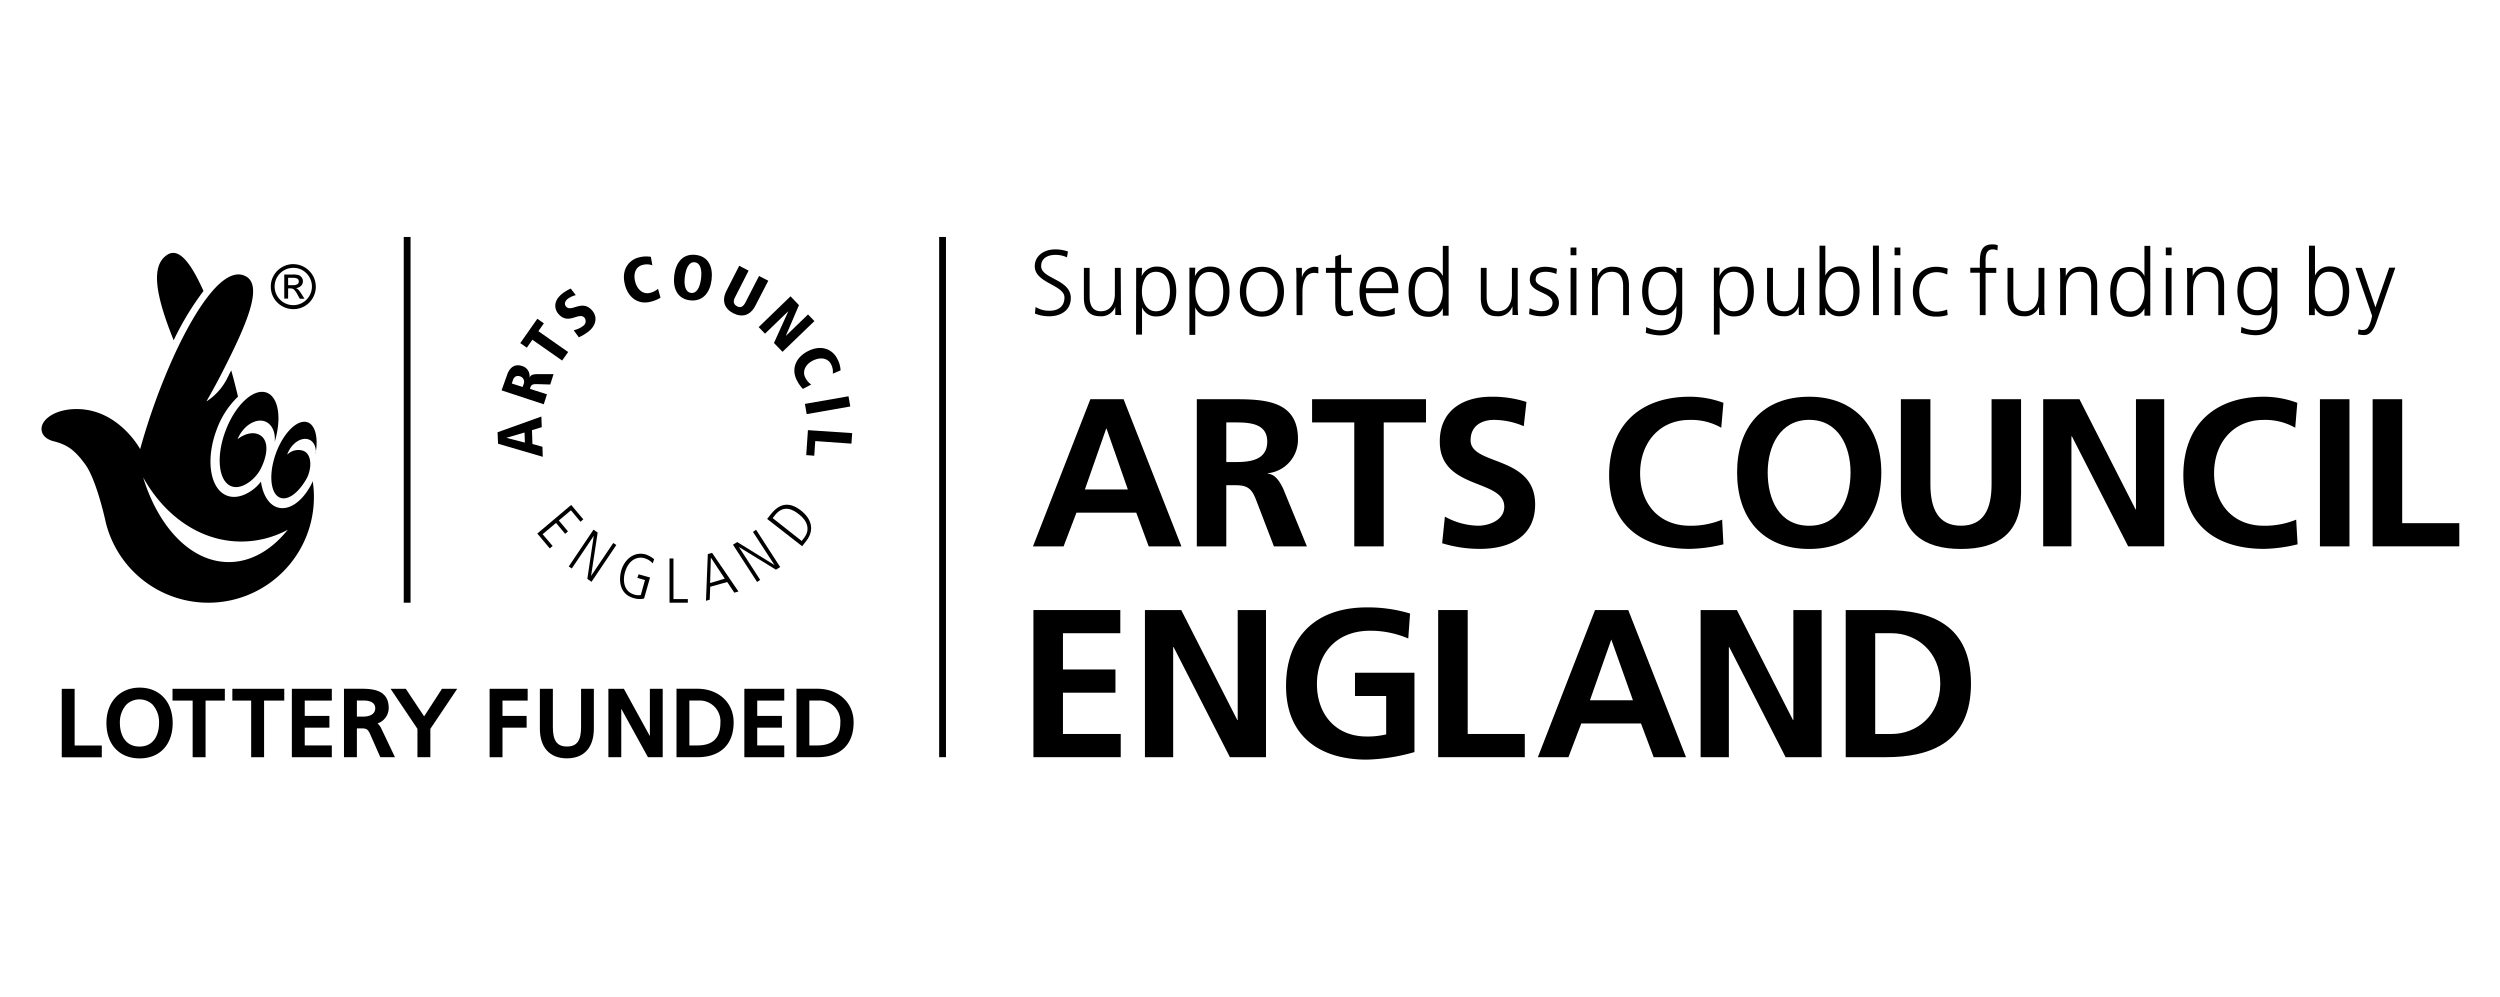 <svg id="Layer_1" data-name="Layer 1" xmlns="http://www.w3.org/2000/svg" width="602" height="240" viewBox="0 0 602 240"><title>arts council</title><polygon points="17.54 165.87 14.87 165.87 14.87 182.36 24.51 182.36 24.51 179.52 17.97 179.52 17.97 165.87 17.54 165.87"/><path d="M25.63,174.1c0,5.17,3.12,8.52,8,8.52s7.95-3.35,7.95-8.52-3.2-8.52-7.95-8.52-8,3.44-8,8.52m11.07-4.48a6.34,6.34,0,0,1,1.6,4.48c0,2.75-1.23,5.67-4.71,5.67s-4.72-2.92-4.72-5.67a6.35,6.35,0,0,1,1.61-4.48,4.6,4.6,0,0,1,6.22,0"/><polygon points="53.92 165.86 41.54 165.86 41.54 168.7 46.39 168.7 46.39 182.34 49.5 182.34 49.5 168.7 54.14 168.7 54.14 165.86 53.92 165.86"/><polygon points="68.01 165.86 55.95 165.86 55.95 168.7 60.48 168.7 60.48 182.34 63.59 182.34 63.59 168.7 68.45 168.7 68.45 165.86 68.01 165.86"/><polygon points="79.47 165.86 70.28 165.86 70.28 182.34 79.9 182.34 79.9 179.5 73.38 179.5 73.38 175.22 79.32 175.22 79.32 172.39 73.38 172.39 73.38 168.7 79.9 168.7 79.9 165.86 79.47 165.86"/><path d="M83.27,165.85h-.44v16.49h3.11V175.4h.91c1.18,0,1.63,0,2.23,1.27l2.5,5.67h3.53l-3.26-6.85a4,4,0,0,0-.94-1.29,3.93,3.93,0,0,0,2.69-3.69c0-4.1-3.29-4.66-6.5-4.66Zm4.38,2.84c1,0,2.71.25,2.71,1.87,0,1.26-1.1,2-2.94,2H85.94v-3.88Z"/><path d="M109.28,165.86h-2.85l-4.3,6.64-4.42-6.64H94.05s6.34,9.43,6.47,9.64v6.84h3.11V175.5c.17-.21,6.47-9.64,6.47-9.64Z"/><polygon points="126.63 165.86 117.9 165.86 117.9 182.34 121 182.34 121 175.22 126.81 175.22 126.81 172.39 121 172.39 121 168.7 127.06 168.7 127.06 165.86 126.63 165.86"/><path d="M142.59,165.86h-2.67v9.28c0,3.21-1,4.62-3.39,4.62s-3.4-1.41-3.4-4.62v-9.28H130v9.58c0,4.56,2.38,7.17,6.51,7.17S143,180,143,175.44v-9.58Z"/><path d="M159.16,165.86h-2.67v11.4c-1.22-2.21-6.26-11.4-6.26-11.4H146.5v16.48h3.1V170.67c1.23,2.22,6.43,11.67,6.43,11.67h3.55V165.86Z"/><path d="M163.34,165.85h-.44v16.49h5c5.56,0,8.76-3.05,8.76-8.39,0-4.76-3.61-8.1-8.76-8.1Zm4.86,2.84a5,5,0,0,1,5.27,5.36c0,3.67-1.82,5.45-5.54,5.45H166V168.69Z"/><polygon points="188.41 165.86 179.24 165.86 179.24 182.34 188.85 182.34 188.85 179.5 182.34 179.5 182.34 175.22 188.28 175.22 188.28 172.39 182.34 172.39 182.34 168.7 188.85 168.7 188.85 165.86 188.41 165.86"/><path d="M192.22,165.85h-.43v16.49h5c5.57,0,8.76-3.05,8.76-8.39,0-4.76-3.61-8.1-8.76-8.1Zm4.86,2.84a5,5,0,0,1,5.27,5.36c0,3.67-1.82,5.45-5.54,5.45h-1.92V168.69Z"/><path d="M130.46,102.86l-.1-2.56-10.55,3.79.12,2.76L130.7,110l-.08-2.42-2.41-.67-.11-3.33Zm-4.15,1.29.08,2.43-4.47-1.15v0Z"/><path d="M130.94,97.35l.77-2.4-4.1-1.31c.27-.88.37-1.2,1.89-1.14l3,.09.8-2.5-3.63,0c-1.36,0-1.84.16-2.17.86h0a2.51,2.51,0,0,0-1.83-2.83c-1.89-.61-3.06.58-3.6,2.26L120.78,94Zm-7.69-5,.23-.73c.41-1.28,1.31-1.14,1.73-1a1.35,1.35,0,0,1,.89,1.84l-.25.72Z"/><polygon points="135.36 86.82 136.81 84.77 129.64 79.75 130.96 77.86 129.39 76.76 125.28 82.62 126.86 83.72 128.2 81.81 135.36 86.82"/><path d="M137.43,69.48a10.56,10.56,0,0,0-2.16,1.33c-2.73,2.3-1.09,4.47-.86,4.71,2.43,2.93,5-.54,6.34,1a1.38,1.38,0,0,1-.39,2,5.6,5.6,0,0,1-2.21,1l1.23,1.7a10,10,0,0,0,2.48-1.52c1.64-1.36,2.07-3.33.77-4.88-2.43-2.89-5.07.5-6.32-1-.51-.6-.27-1.28.34-1.81a5.55,5.55,0,0,1,2-.94Z"/><path d="M156.73,61.85a6.61,6.61,0,0,0-2.85.13c-2.12.49-4.33,2.6-3.44,6.4.76,3.3,3.25,5,6.1,4.31a8.26,8.26,0,0,0,2.51-1l-.6-2.15a4.45,4.45,0,0,1-2,1c-1.56.36-3-.73-3.51-2.76s.25-3.66,1.88-4a3.8,3.8,0,0,1,2.27.11Z"/><path d="M162.36,66.32c-.38,3.12.77,5.66,3.81,6s4.8-1.82,5.18-4.94-.77-5.66-3.84-6-4.76,1.79-5.15,4.91m2.55.32c.26-2,1-3.63,2.4-3.45s1.75,1.88,1.5,3.93-1,3.62-2.41,3.44-1.74-1.89-1.49-3.92"/><path d="M174.92,70.05c-1.18,2.34-.48,4.29,1.66,5.38s4.12.53,5.32-1.83l3.1-6-2.23-1.14-3.29,6.41c-.49.94-1.13,1.36-2,.89s-1-1.22-.48-2.18l3.26-6.41L178,64Z"/><polygon points="182.69 78.77 184.21 80.35 189.77 74.99 189.8 75.01 186.37 82.59 188.43 84.72 196.11 77.32 194.57 75.72 189.26 80.86 189.24 80.84 192.39 73.48 190.36 71.35 182.69 78.77"/><path d="M202.41,89.19a6.38,6.38,0,0,0-.78-2.76c-.94-2-3.51-3.64-7-1.91-3,1.48-4.1,4.28-2.82,6.9a8.21,8.21,0,0,0,1.53,2.23l2-1.06a4.23,4.23,0,0,1-1.45-1.72c-.71-1.42,0-3.13,1.88-4.05s3.64-.57,4.37.94a3.87,3.87,0,0,1,.4,2.22Z"/><polygon points="193.82 97.26 194.25 99.72 204.75 97.88 204.32 95.42 193.82 97.26"/><polygon points="194.14 109.59 196.07 109.74 196.31 106.21 205.02 106.83 205.21 104.3 194.55 103.58 194.14 109.59"/><polygon points="129.38 128.48 132.39 132.06 133.07 131.47 130.66 128.64 133.89 125.92 136.09 128.54 136.76 127.96 134.57 125.33 137.48 122.88 139.78 125.64 140.46 125.06 137.54 121.59 129.38 128.48"/><polygon points="136.95 136.41 137.69 136.89 142.95 129.07 142.97 129.08 141.43 139.39 142.44 140.1 148.41 131.24 147.67 130.75 142.36 138.64 142.34 138.61 143.92 128.24 142.91 127.55 136.95 136.41"/><path d="M153.47,139.15l1.84.53-1,3.6a3.11,3.11,0,0,1-1.51-.09c-2.7-.74-2.84-3.52-2.3-5.4.94-3.24,3.22-3.81,4.68-3.37a4.25,4.25,0,0,1,2,1.24l.34-1a6.53,6.53,0,0,0-2-1.14c-2.87-.81-5.16,1.24-5.92,3.86-.56,2-.64,5.59,2.94,6.63a4.91,4.91,0,0,0,2.55.12l1.44-5.07-2.75-.77Z"/><polygon points="161.22 134.48 161.22 145.13 165.63 145.13 165.63 144.26 162.17 144.26 162.17 134.48 161.22 134.48"/><path d="M171.17,134.26h0l3.35,5.08L171,140.4Zm-.73-.84L170,144.67l.9-.27.12-3.11,4.1-1.14,1.7,2.56,1-.27-6.35-9.31Z"/><polygon points="182.31 140.14 183.05 139.63 177.94 131.74 177.96 131.73 186.84 137.18 187.87 136.55 182.06 127.56 181.31 128.08 186.47 136.02 186.44 136.03 177.53 130.53 176.5 131.16 182.31 140.14"/><path d="M193.16,131.53l1-1.28c2.1-2.73,1.16-5.39-1.28-7.31-2.72-2.13-5.11-1.86-7.29.93l-.86,1.09Zm-7.11-6.78.49-.61c2.19-2.83,4.54-1.34,5.87-.28,2.11,1.63,2.69,3.75,1.24,5.62l-.6.79Z"/><path d="M70.62,63.61a5.41,5.41,0,0,1,2.7.73,5.53,5.53,0,0,1,2,2,5.36,5.36,0,0,1,0,5.4,5.29,5.29,0,0,1-2,2,5.45,5.45,0,0,1-7.39-2A5.31,5.31,0,0,1,65.21,69a5.24,5.24,0,0,1,.73-2.7,5.45,5.45,0,0,1,4.68-2.7m0,.9a4.49,4.49,0,1,0,3.18,1.32,4.34,4.34,0,0,0-3.18-1.32m-1.24,7.4h-.93V66.1h2a4.76,4.76,0,0,1,1.51.17,1.57,1.57,0,0,1,.71.57,1.56,1.56,0,0,1-.19,2,2,2,0,0,1-1.2.53,1.75,1.75,0,0,1,.61.44,7.86,7.86,0,0,1,.72,1l.71,1.13H72.19L71.67,71a5.7,5.7,0,0,0-.86-1.26,1.22,1.22,0,0,0-.86-.29h-.57Zm0-5v1.77h1.16a2,2,0,0,0,1.06-.22.73.73,0,0,0,.34-.67.71.71,0,0,0-.33-.68,2.4,2.4,0,0,0-1.15-.2Z"/><path d="M57.2,105.76c1.65-1.29,3.56-1.79,5-1.18,2.4,1,2.47,4.23.82,7.82a9.21,9.21,0,0,1-2.9,3.6c-1.54,1.14-3.08,1.58-4.4,1.09-3.12-1.2-3.75-7.17-1.39-13.4s6.78-10.31,9.91-9.13c2.86,1.09,3.62,6.22,1.9,11.85.23-2.12-.5-4-2-4.79-2.19-1.09-5.2.56-6.72,3.64-.08.17-.15.34-.22.5"/><path d="M76,109.17c.77-4.31-.33-7.61-2.71-7.61-2.68,0-6,4.15-7.36,9.23S65.62,120,68.3,120c1.73,0,3.7-1.72,5.27-4.31a8.45,8.45,0,0,0,.61-1.2c1.07-2.79.53-5.51-1.36-6a3.76,3.76,0,0,0-3.66,1,3.17,3.17,0,0,1,.14-.4c1-2.4,3.24-3.87,5-3.28,1.21.41,1.84,1.75,1.77,3.34"/><path d="M49,70.07c-3-6.69-5.93-10.64-8.81-8.66-3.77,2.56-2.95,9.16,1.63,20.53A68.42,68.42,0,0,1,49,70.07"/><path d="M75.29,115.89a7.9,7.9,0,0,1-.46,1c-1.79,3.3-4.33,5.47-6.82,5.47-2.72,0-4.64-2.6-5.17-6.39a9.82,9.82,0,0,1-2.5,2.33c-1.94,1.26-3.93,1.71-5.67,1.05-4.1-1.55-5.23-8.67-2.49-15.91a20.76,20.76,0,0,1,5.13-7.93c-.48-2-1-4.1-1.63-6.32-.29.55-.57,1.1-.86,1.68a14.08,14.08,0,0,1-5.12,5.8c1.26-2.22,2.5-4.46,3.6-6.6,5.69-11.15,10.21-21,6-23.47-5.17-3-12.09,7.55-17.3,18.83a154.62,154.62,0,0,0-8.25,22.72S28.58,98.5,18.44,98.5C13.25,98.5,10,101,10,103.26c0,1.59,1.3,2.59,2.95,3,3.32.86,5.06,2.13,7.56,5.54s4.5,11.87,4.92,13.83a25.43,25.43,0,0,0,50.16-6,24,24,0,0,0-.3-3.82m-20.2,19.54c-9.07,0-16.92-8.31-20.62-20.39,5.21,9.35,13.83,15.44,23.62,15.44a23.65,23.65,0,0,0,11.21-2.84c-3.89,4.87-8.84,7.79-14.21,7.79"/><rect x="97.22" y="57.06" width="1.64" height="88.07"/><path d="M266.47,103.24h-.11l-5.12,14.63h10.35Zm-3.91-7.11h8l13.92,35.44h-7.87l-3-8.12H259.21l-3.1,8.12h-7.37Z"/><path d="M295.29,111.26h2.35c3.48,0,7.51-.51,7.51-4.93,0-4.25-4-4.61-7.51-4.61h-2.35Zm-7.1-15.13h7.67c7.6,0,16.69-.25,16.69,9.59a8.11,8.11,0,0,1-7.3,8.24v.09c1.92.15,3,2.09,3.75,3.65l5.7,13.87h-7.94l-4.25-11.07c-1-2.63-1.93-3.66-4.93-3.66h-2.29v14.73h-7.1Z"/><polygon points="326.11 101.72 315.95 101.72 315.95 96.13 343.38 96.13 343.38 101.72 333.2 101.72 333.2 131.57 326.11 131.57 326.11 101.72"/><path d="M366.92,102.63a18.26,18.26,0,0,0-7.2-1.52c-2.44,0-5.6,1.07-5.6,4.92,0,6.15,15.54,3.55,15.54,15.44,0,7.76-6.14,10.7-13.29,10.7a30.72,30.72,0,0,1-9.1-1.36l.66-6.41a17,17,0,0,0,8,2.19c2.7,0,6.3-1.37,6.3-4.57,0-6.75-15.53-4-15.53-15.68,0-7.93,6.13-10.81,12.39-10.81a26.72,26.72,0,0,1,8.48,1.26Z"/><path d="M415,131.07a36.48,36.48,0,0,1-8.07,1.1c-11.47,0-19.45-5.72-19.45-17.72s7.41-18.92,19.45-18.92A23.35,23.35,0,0,1,415,97l-.52,6a14.52,14.52,0,0,0-7.66-1.88c-7.31,0-11.88,5.58-11.88,12.84s4.46,12.64,12,12.64a19.73,19.73,0,0,0,7.75-1.47Z"/><path d="M435.66,126.6c7.25,0,9.95-6.45,9.95-12.85,0-6.24-2.9-12.65-9.95-12.65s-10,6.41-10,12.65c0,6.4,2.69,12.85,10,12.85m0-31.07c11.1,0,17.36,7.51,17.36,18.22s-6.15,18.44-17.36,18.44c-11.37,0-17.37-7.58-17.37-18.44s6.09-18.22,17.37-18.22"/><path d="M457.73,96.13h7.11v20.46c0,6,1.92,10,7.37,10s7.36-4,7.36-10V96.13h7.1v22.65c0,9.48-5.39,13.41-14.46,13.41s-14.48-3.93-14.48-13.41Z"/><polygon points="492 96.13 500.73 96.13 514.23 122.64 514.34 122.64 514.34 96.13 521.14 96.13 521.14 131.56 512.46 131.56 498.91 105.07 498.8 105.07 498.8 131.56 492 131.56 492 96.13"/><path d="M553.26,131.07a36.4,36.4,0,0,1-8.07,1.1c-11.47,0-19.44-5.72-19.44-17.72s7.41-18.92,19.44-18.92a23.13,23.13,0,0,1,8,1.47l-.5,6a14.48,14.48,0,0,0-7.65-1.88c-7.31,0-11.89,5.58-11.89,12.84s4.47,12.64,12,12.64a19.83,19.83,0,0,0,7.77-1.47Z"/><rect x="558.64" y="96.13" width="7.11" height="35.44"/><polygon points="571.33 96.13 578.45 96.13 578.45 125.98 592.2 125.98 592.2 131.56 571.33 131.56 571.33 96.13"/><polygon points="248.85 146.9 269.77 146.9 269.77 152.48 255.96 152.48 255.96 161.21 268.6 161.21 268.6 166.8 255.96 166.8 255.96 176.74 269.87 176.74 269.87 182.33 248.85 182.33 248.85 146.9"/><polygon points="275.7 146.9 284.44 146.9 297.94 173.39 298.04 173.39 298.04 146.9 304.85 146.9 304.85 182.33 296.16 182.33 282.61 155.83 282.5 155.83 282.5 182.33 275.7 182.33 275.7 146.9"/><path d="M339.11,153.75a23.23,23.23,0,0,0-9.15-1.87c-8.27,0-12.84,5.58-12.84,12.84s4.47,12.63,12,12.63a18.77,18.77,0,0,0,4.67-.51V167.6h-7.51V162h14.32v19.1a45.49,45.49,0,0,1-11.48,1.82c-11.46,0-19.44-5.74-19.44-17.71,0-12.14,7.41-18.95,19.44-18.95a34.89,34.89,0,0,1,10.42,1.48Z"/><polygon points="346.31 146.9 353.42 146.9 353.42 176.74 367.17 176.74 367.17 182.33 346.31 182.33 346.31 146.9"/><path d="M388,154H388l-5.14,14.62h10.35Zm-3.92-7.1h8l13.91,35.43H398.2l-3.05-8.12H380.77l-3.09,8.12h-7.36Z"/><polygon points="409.51 146.9 418.24 146.9 431.75 173.39 431.84 173.39 431.84 146.9 438.65 146.9 438.65 182.33 429.97 182.33 416.41 155.83 416.31 155.83 416.31 182.33 409.51 182.33 409.51 146.9"/><path d="M451.55,176.74h4c5.93,0,11.67-4.42,11.67-12.12s-5.74-12.14-11.67-12.14h-4Zm-7.1-29.84h9.69c10.87,0,20.47,3.66,20.47,17.72s-9.6,17.71-20.47,17.71h-9.69Z"/><path d="M568.73,64.5H567.2l4,11.54L571,77c-.45,1.47-.85,2.47-2.07,2.47a2.63,2.63,0,0,1-1-.18l-.13,1.21a6.24,6.24,0,0,0,1.51.18c1.59,0,2.39-1.56,2.93-3.12l4.55-13.1h-1.47L572,74h0Zm-4.58,5.7c0,2.22-.68,4.75-3.37,4.75-2.51,0-3.37-2.67-3.37-4.75s.8-4.75,3.37-4.75,3.37,2.54,3.37,4.75M556,75.88h1.41V74.09h0A3.65,3.65,0,0,0,561,76.15c3.14,0,4.69-2.58,4.69-6s-1.34-6-4.69-6a3.82,3.82,0,0,0-3.55,2.19h0V59.15H556ZM548.39,64.5H547v1.31h0a3.76,3.76,0,0,0-3.56-1.57c-3.33,0-4.68,2.5-4.68,6,0,2.52,1.16,5.68,4.8,5.68A3.53,3.53,0,0,0,547,73.66h0c0,3.21-.31,5.85-3.93,5.85a7.62,7.62,0,0,1-3.34-.8l-.12,1.4a12.1,12.1,0,0,0,3.44.61c3.91,0,5.33-2.59,5.33-5.77Zm-8.14,5.7c0-2.21.69-4.75,3.37-4.75s3.37,2,3.37,4.75c0,2.08-.91,4.49-3.46,4.49-2.39,0-3.28-2.26-3.28-4.49m-13.58,5.68h1.42V69.6c0-1.91.8-4.15,3.36-4.15,1.94,0,2.72,1.38,2.72,3.52v6.91h1.4V68.62c0-2.5-1.07-4.38-3.89-4.38a3.6,3.6,0,0,0-3.68,2.3h0v-2H526.6c.07.91.07,1.81.07,2.68ZM522.92,59.6h-1.4v1.87h1.4Zm-1.4,16.28h1.39V64.5h-1.39ZM509.67,70.2c0-2.21.7-4.75,3.37-4.75s3.38,2.67,3.38,4.75S515.56,75,513,75s-3.37-2.53-3.37-4.75m8.16-11.05h-1.41v7.28h0a3.84,3.84,0,0,0-3.55-2.19c-3.35,0-4.69,2.5-4.69,6s1.57,6,4.69,6a3.65,3.65,0,0,0,3.55-2.06h0v1.79h1.41ZM496.08,75.88h1.4V69.6c0-1.91.81-4.15,3.38-4.15,1.94,0,2.7,1.38,2.7,3.52v6.91H505V68.62c0-2.5-1.06-4.38-3.88-4.38a3.59,3.59,0,0,0-3.68,2.3h0v-2H496c.09.91.09,1.81.09,2.68ZM492.29,64.5h-1.41v6.31c0,1.88-.8,4.14-3.36,4.14-1.94,0-2.71-1.38-2.71-3.52V64.5h-1.4v7.29c0,2.49,1.07,4.36,3.88,4.36A3.61,3.61,0,0,0,491,73.86h0v2h1.37a24,24,0,0,1-.1-2.67ZM476.74,75.88h1.39V65.71h2.57V64.5h-2.57v-1c0-1.37-.19-3.45,1.73-3.45a2.49,2.49,0,0,1,1.11.25l.1-1.23a3.28,3.28,0,0,0-1.33-.22c-2.92,0-3,2.4-3,4.81v.81h-2.3v1.21h2.3ZM469,64.68a9.11,9.11,0,0,0-2.76-.44c-3.36,0-5.62,2.45-5.62,6,0,3.17,1.79,6,5.45,6a8.62,8.62,0,0,0,2.93-.39l-.14-1.32a7.12,7.12,0,0,1-2.56.51c-2.58,0-4.14-2.16-4.14-4.75,0-2.77,1.54-4.75,4.28-4.75a6.34,6.34,0,0,1,2.45.57ZM457.61,59.6h-1.4v1.87h1.4Zm-1.4,16.28h1.4V64.5h-1.4Zm-5.17,0h1.4V59.14H451Zm-4.75-5.68c0,2.22-.7,4.75-3.38,4.75-2.5,0-3.37-2.67-3.37-4.75s.81-4.75,3.37-4.75,3.38,2.54,3.38,4.75m-8.15,5.68h1.4V74.09h0a3.68,3.68,0,0,0,3.56,2.06c3.12,0,4.68-2.58,4.68-6s-1.34-6-4.68-6a3.87,3.87,0,0,0-3.56,2.19h0V59.15h-1.4Zm-3.7-11.38H433v6.31c0,1.88-.79,4.14-3.37,4.14-2,0-2.7-1.38-2.7-3.52V64.5h-1.42v7.29c0,2.49,1.07,4.36,3.9,4.36a3.6,3.6,0,0,0,3.68-2.29h.05v2h1.35c-.08-.9-.08-1.79-.08-2.67Zm-13.59,5.7c0,2.22-.7,4.75-3.39,4.75-2.5,0-3.37-2.67-3.37-4.75s.87-4.75,3.37-4.75c2.69,0,3.39,2.54,3.39,4.75M412.7,80.58h1.39V74h0a3.56,3.56,0,0,0,3.56,2.19c3.13,0,4.68-2.58,4.68-6s-1.33-6-4.68-6a3.92,3.92,0,0,0-3.64,2.34H414l.09-2.08H412.7ZM405.08,64.5h-1.41v1.31h0a3.75,3.75,0,0,0-3.55-1.57c-3.35,0-4.69,2.5-4.69,6,0,2.52,1.16,5.68,4.8,5.68a3.52,3.52,0,0,0,3.46-2.22h0c0,3.21-.31,5.85-3.92,5.85a7.74,7.74,0,0,1-3.36-.8l-.1,1.4a11.87,11.87,0,0,0,3.43.61c3.91,0,5.34-2.59,5.34-5.77Zm-8.15,5.7c0-2.21.69-4.75,3.38-4.75s3.36,2,3.36,4.75c0,2.08-.92,4.49-3.45,4.49s-3.29-2.26-3.29-4.49m-13.56,5.68h1.39V69.6c0-1.91.81-4.15,3.38-4.15,1.95,0,2.71,1.38,2.71,3.52v6.91h1.4V68.62c0-2.5-1.08-4.38-3.88-4.38a3.6,3.6,0,0,0-3.69,2.3h-.05v-2h-1.35c.09.91.09,1.81.09,2.68ZM379.6,59.6h-1.41v1.87h1.41Zm-1.4,16.28h1.41V64.5H378.2Zm-10-.26a8.17,8.17,0,0,0,3.19.53c1.73,0,4-.82,4-3.23,0-3.72-5.6-3.45-5.6-5.58,0-1.44,1-1.89,2.46-1.89a6.51,6.51,0,0,1,2.52.53l.14-1.23a9,9,0,0,0-2.82-.51c-1.88,0-3.71.84-3.71,3.1,0,3.31,5.47,2.88,5.47,5.58,0,1.3-1.18,2-2.52,2a6.7,6.7,0,0,1-3-.7ZM365.47,64.5h-1.4v6.31c0,1.88-.82,4.14-3.38,4.14-1.95,0-2.71-1.38-2.71-3.52V64.5h-1.4v7.29c0,2.49,1.07,4.36,3.88,4.36a3.59,3.59,0,0,0,3.69-2.29h.05v2h1.36a26.66,26.66,0,0,1-.09-2.67Zm-24.79,5.7c0-2.21.7-4.75,3.39-4.75,2.49,0,3.36,2.67,3.36,4.75S346.56,75,344.07,75c-2.69,0-3.39-2.53-3.39-4.75m8.15-11.05h-1.4v7.28h0a3.87,3.87,0,0,0-3.56-2.19c-3.35,0-4.69,2.5-4.69,6s1.56,6,4.69,6a3.68,3.68,0,0,0,3.56-2.06h0v1.79h1.4ZM328.91,69.4c0-1.89,1.27-4,3.36-4s2.9,2,2.9,4Zm6.95,4.7a7.23,7.23,0,0,1-3.2.85c-2.45,0-3.75-1.93-3.75-4.36h7.79v-.7c0-3.06-1.31-5.65-4.52-5.65-2.89,0-4.81,2.48-4.81,6s1.41,6,5.18,6a9.34,9.34,0,0,0,3.31-.62Zm-10.34-9.6h-2.59V61.27l-1.41.49V64.5h-2.23v1.21h2.23v6.65c0,2.08.1,3.79,2.59,3.79a5.21,5.21,0,0,0,1.71-.3l-.08-1.16a3.26,3.26,0,0,1-1.29.26c-1.15,0-1.52-.85-1.52-1.87V65.71h2.59Zm-13.3,11.38h1.41V70.27c0-2.06.59-4.56,2.83-4.56a4,4,0,0,1,1,.13V64.37a4.56,4.56,0,0,0-1-.13,3.35,3.35,0,0,0-2.92,2.45h-.05V64.5h-1.4a20.51,20.51,0,0,1,.09,2.55ZM300.09,70.2c0-2.64,1.31-4.75,3.77-4.75s3.78,2.11,3.78,4.75S306.32,75,303.86,75s-3.77-2.12-3.77-4.75m-1.53,0c0,3.11,1.62,6,5.3,6s5.32-2.84,5.32-6-1.63-6-5.32-6-5.3,2.85-5.3,6m-4,0c0,2.22-.69,4.75-3.37,4.75-2.5,0-3.37-2.67-3.37-4.75s.87-4.75,3.37-4.75c2.68,0,3.37,2.54,3.37,4.75m-8.15,10.38h1.41V74h0a3.53,3.53,0,0,0,3.55,2.19c3.13,0,4.69-2.58,4.69-6s-1.34-6-4.69-6a3.92,3.92,0,0,0-3.64,2.34h0l.09-2.08h-1.41ZM281.72,70.2c0,2.22-.7,4.75-3.37,4.75-2.51,0-3.38-2.67-3.38-4.75s.87-4.75,3.38-4.75c2.67,0,3.37,2.54,3.37,4.75m-8.16,10.38H275V74h0a3.54,3.54,0,0,0,3.55,2.19c3.13,0,4.69-2.58,4.69-6s-1.34-6-4.69-6a3.9,3.9,0,0,0-3.63,2.34h0L275,64.5h-1.41ZM269.87,64.5h-1.41v6.31c0,1.88-.8,4.14-3.38,4.14-1.93,0-2.7-1.38-2.7-3.52V64.5H261v7.29c0,2.49,1.06,4.36,3.87,4.36a3.6,3.6,0,0,0,3.69-2.29h0v2H270a26.66,26.66,0,0,1-.09-2.67Zm-20.66,11a8.87,8.87,0,0,0,3.52.66c2.42,0,5.12-1.24,5.12-4.39,0-4.56-7.14-4.58-7.14-7.7,0-2,1.76-2.69,3.36-2.69a6.4,6.4,0,0,1,2.85.59l.24-1.41a9.31,9.31,0,0,0-3.05-.51c-2.75,0-4.94,1.57-4.94,4.07,0,4.07,7.15,4.46,7.15,7.52,0,2.22-1.59,3.18-3.52,3.18a6.1,6.1,0,0,1-3.43-.9Z"/><rect x="226.15" y="57.06" width="1.64" height="125.27"/></svg>